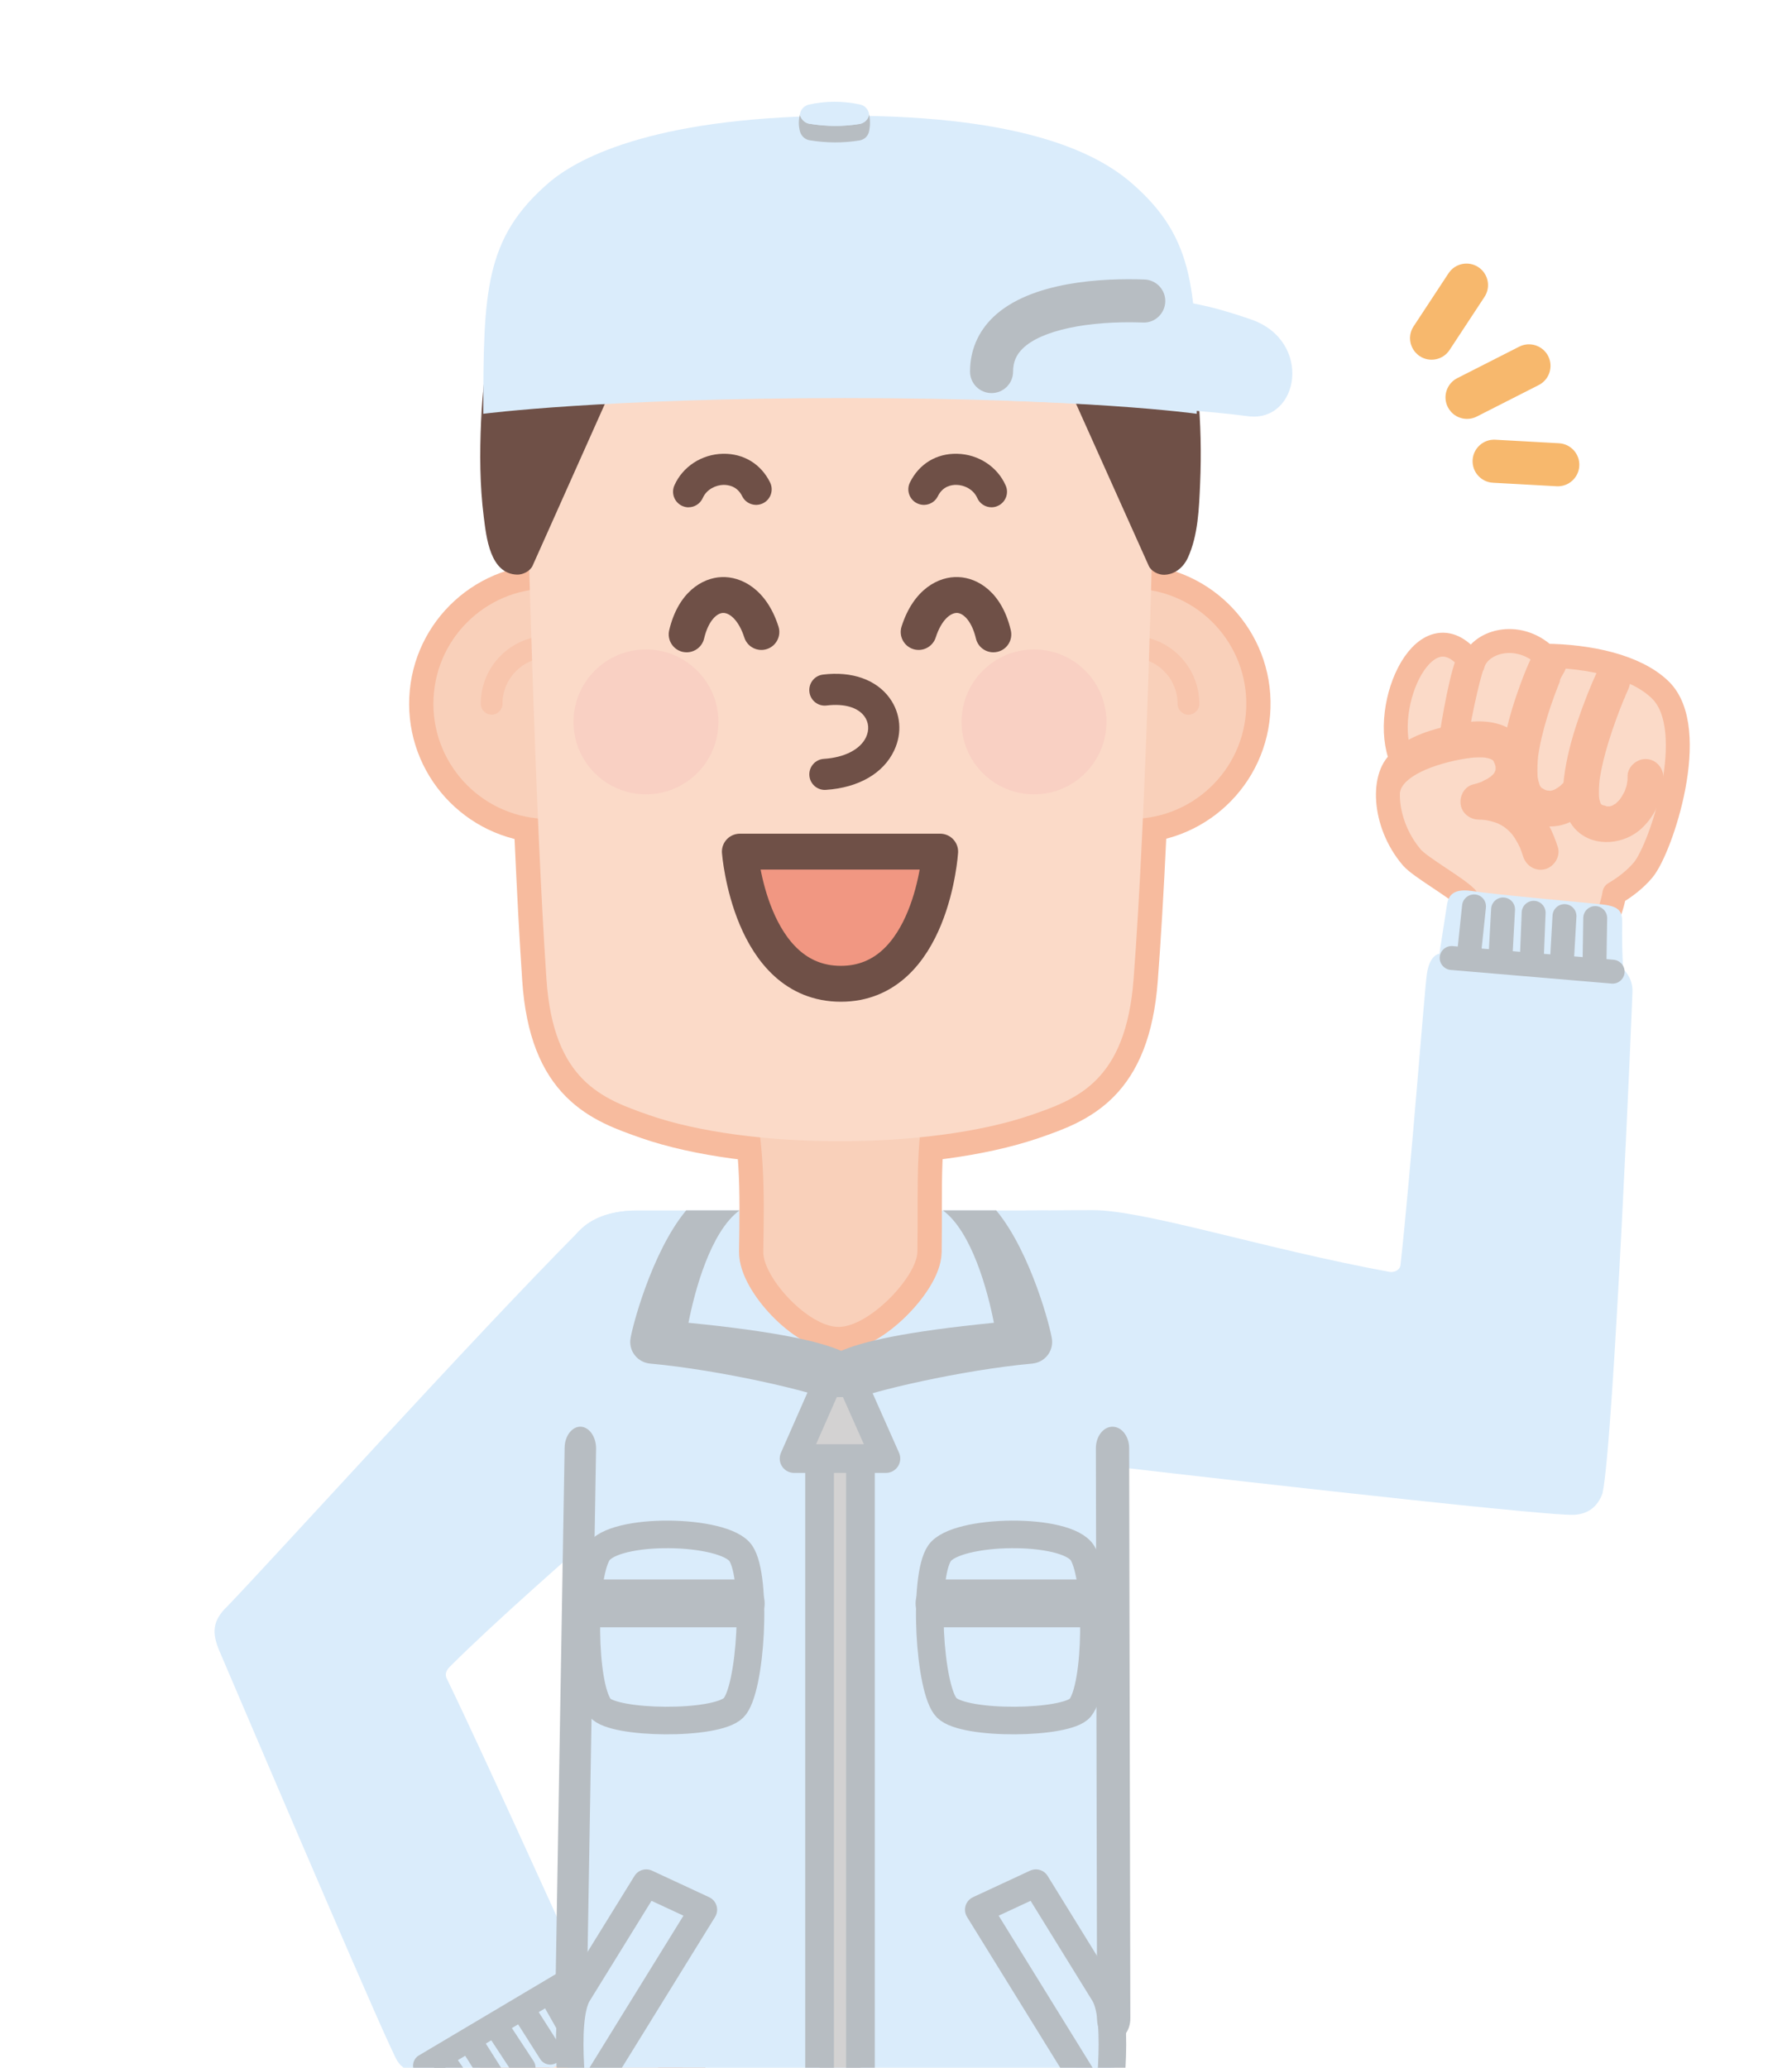 <svg width="208" height="240" viewBox="0 0 208 240" fill="none" xmlns="http://www.w3.org/2000/svg">
<g clip-path="url(#clip0_14184_8049)">
<path d="M70.675 234.462C77.43 237.638 80.725 240.926 84.013 245.384C87.301 249.842 85.455 254.964 83.396 254.81C83.859 256.875 78.528 259.564 76.368 260.027C74.225 264.129 69.233 262.336 67.132 261.725C65.856 264.057 59.932 263.238 58.003 257.374C53.296 243.045 55.563 242.09 55.563 242.09L70.669 234.456L70.675 234.462Z" fill="#FBDAC8" stroke="#F7BB9E" stroke-width="3.644" stroke-linecap="round" stroke-linejoin="round"/>
<path d="M66.74 227.06C67.761 229.084 66.895 229.761 66.895 229.761C66.895 229.761 69.073 234.076 69.459 234.848C69.845 235.62 70.248 236.765 68.088 237.869C65.375 239.252 57.142 244.114 54.958 245.354C52.566 246.713 52.299 245.829 51.041 244.048C49.782 242.268 48.518 240.718 48.518 240.718C48.518 240.718 47.064 240.606 46.144 239.258C45.224 237.917 32.106 207.17 25.476 191.648C24.579 189.547 24.615 188.116 26.443 186.389C32.266 180.323 54.792 155.399 67.287 142.81C69.542 140.536 73.026 140.447 74.391 140.578C90.014 142.02 88.542 161.376 88.542 161.376C88.542 161.376 62.306 183.38 52.269 193.399C51.937 193.732 51.551 194.2 51.854 194.824C56.691 204.831 65.939 225.458 66.746 227.066L66.74 227.06Z" fill="#DAECFB"/>
<path d="M64.829 228.948C64.829 228.948 64.769 228.978 64.746 228.996L48.624 238.57C47.965 238.962 47.746 239.811 48.138 240.475C48.529 241.134 49.36 241.342 50.043 240.962L66.164 231.388C66.823 230.996 67.043 230.147 66.651 229.483C66.277 228.853 65.481 228.628 64.835 228.954L64.829 228.948Z" fill="#B7BDC2"/>
<path d="M50.987 238.094C50.927 238.124 50.874 238.154 50.821 238.195C50.191 238.629 50.031 239.495 50.47 240.124L53.45 244.434C53.889 245.063 54.756 245.223 55.379 244.784C56.008 244.351 56.169 243.484 55.729 242.855L52.75 238.545C52.352 237.97 51.592 237.786 50.987 238.094Z" fill="#B7BDC2"/>
<path d="M54.317 236.267C54.276 236.285 54.24 236.308 54.198 236.332C53.551 236.742 53.355 237.596 53.765 238.249L56.448 242.493C56.858 243.14 57.706 243.336 58.365 242.927C59.012 242.517 59.208 241.662 58.798 241.009L56.116 236.765C55.73 236.154 54.946 235.946 54.317 236.267Z" fill="#B7BDC2"/>
<path d="M57.38 234.545C57.332 234.569 57.285 234.593 57.243 234.622C56.602 235.044 56.424 235.905 56.845 236.546L59.605 240.748C60.027 241.389 60.882 241.573 61.529 241.146C62.17 240.724 62.348 239.864 61.926 239.223L59.166 235.02C58.774 234.427 58.003 234.231 57.38 234.539V234.545Z" fill="#B7BDC2"/>
<path d="M60.615 232.865C60.573 232.883 60.532 232.907 60.496 232.936C59.849 233.346 59.659 234.207 60.069 234.854L62.698 238.991C63.108 239.638 63.968 239.834 64.615 239.418C65.263 239.009 65.452 238.148 65.043 237.501L62.413 233.364C62.028 232.758 61.25 232.551 60.621 232.865H60.615Z" fill="#B7BDC2"/>
<path d="M63.731 230.978C63.731 230.978 63.69 231.002 63.672 231.014C63.007 231.394 62.77 232.242 63.15 232.907L65.619 237.258C65.999 237.923 66.841 238.166 67.512 237.78C68.177 237.401 68.414 236.552 68.034 235.887L65.565 231.536C65.197 230.889 64.39 230.652 63.731 230.984V230.978Z" fill="#B7BDC2"/>
<path d="M162.714 88.237C159.989 81.987 165.652 69.694 170.935 77.161C171.617 74.46 176.128 73.107 179.339 76.105C184.403 76.158 189.846 77.286 192.712 80.076C197.396 84.634 192.813 98.482 190.724 100.975C189.822 102.049 188.658 102.958 187.388 103.705C185.732 113.013 177.22 109.944 175.642 109.7C174.122 109.463 169.041 110.763 170.175 104.174C168.94 102.94 164.833 100.643 163.877 99.527C160.434 95.49 160.363 89.757 162.714 88.237Z" fill="#FBDAC8" stroke="#F7BB9E" stroke-width="2.778" stroke-linecap="round" stroke-linejoin="round"/>
<path d="M175.422 92.76C180.331 91.318 180.574 89.407 180.034 87.098C179.494 84.789 170.187 84.421 167.551 85.507C161.711 87.923 162.209 92.321 163.658 94.856C165.1 97.39 168.596 101.468 171.635 102.062C174.674 102.655 180.182 103.468 181.951 102.133C183.72 100.797 181.459 94.476 179.488 94.072C177.517 93.663 175.416 92.76 175.416 92.76H175.422Z" fill="#FBDAC8"/>
<path d="M181.595 77.939C181.441 78.242 180.99 78.883 181.014 79.209C181.002 78.99 181.18 78.806 181.02 79.198C180.966 79.334 180.907 79.471 180.853 79.607C180.705 79.975 180.568 80.343 180.432 80.717C179.838 82.326 179.322 83.97 178.936 85.638C178.847 86.023 178.764 86.403 178.693 86.795C178.651 87.015 178.616 87.228 178.58 87.448C178.562 87.555 178.55 87.662 178.533 87.769C178.568 87.501 178.562 87.513 178.533 87.769C178.455 88.54 178.426 89.306 178.467 90.078C178.497 90.647 178.408 89.9 178.473 90.19C178.503 90.333 178.527 90.481 178.562 90.629C178.604 90.79 178.651 90.938 178.699 91.099C178.823 91.52 178.455 90.736 178.746 91.181C178.776 91.229 178.806 91.276 178.829 91.324C178.918 91.508 178.829 91.496 178.823 91.336C178.811 91.164 178.675 91.188 178.829 91.336C178.865 91.371 178.906 91.413 178.942 91.455C179.251 91.811 178.699 91.383 178.942 91.46C179.067 91.502 179.227 91.627 179.34 91.686C179.102 91.567 179.411 91.704 179.512 91.74C179.601 91.769 179.696 91.787 179.791 91.805C179.346 91.71 179.85 91.781 179.945 91.787C179.993 91.787 180.278 91.757 180.005 91.793C179.696 91.835 180.141 91.751 180.206 91.734C180.307 91.704 180.408 91.662 180.509 91.633C180.082 91.751 180.373 91.698 180.497 91.621C180.681 91.508 180.865 91.389 181.049 91.276C180.663 91.526 181.008 91.306 181.174 91.152C181.287 91.045 181.399 90.932 181.506 90.82C181.572 90.742 181.637 90.659 181.702 90.588C181.898 90.386 181.34 91.075 181.488 90.861C182.141 89.947 183.305 89.508 184.338 90.113C185.24 90.641 185.744 92.042 185.085 92.962C184.082 94.369 182.581 95.562 180.841 95.853C178.188 96.292 175.695 94.868 174.752 92.375C174.051 90.517 174.253 88.416 174.538 86.498C174.835 84.522 175.381 82.581 176.028 80.687C176.592 79.043 177.209 77.387 177.998 75.832C178.509 74.829 179.916 74.544 180.847 75.084C181.868 75.678 182.106 76.924 181.595 77.933V77.939Z" fill="#F7BB9E"/>
<path d="M166.608 84.634C168.483 84.1 170.531 83.584 172.49 83.768C174.805 83.981 176.716 85.109 177.488 87.388C178.2 89.472 177.547 91.787 175.855 93.194C174.793 94.072 173.493 94.755 172.14 95.057C171.956 93.692 171.772 92.333 171.588 90.968C173.956 91.051 176.206 91.739 177.963 93.378C179.381 94.701 180.236 96.5 180.818 98.316C181.162 99.384 180.414 100.589 179.363 100.88C178.241 101.189 177.149 100.5 176.799 99.426C176.686 99.082 176.568 98.737 176.437 98.405C176.384 98.275 176.585 98.69 176.378 98.286C176.301 98.138 176.229 97.984 176.152 97.835C175.98 97.515 175.784 97.212 175.576 96.915C175.772 97.206 175.606 96.945 175.487 96.808C175.375 96.684 175.262 96.559 175.137 96.44C175.012 96.322 174.888 96.209 174.757 96.096C175.096 96.399 174.686 96.049 174.621 96.007C174.472 95.906 174.318 95.817 174.158 95.728C174.057 95.675 173.653 95.479 173.98 95.621C173.612 95.467 173.22 95.354 172.834 95.265C172.419 95.17 172.235 95.152 171.582 95.129C170.555 95.093 169.659 94.363 169.534 93.324C169.415 92.345 169.997 91.27 171.024 91.039C171.237 90.991 171.451 90.926 171.659 90.855C171.754 90.819 171.849 90.784 171.944 90.754C172.413 90.588 171.855 90.754 171.861 90.796C171.861 90.778 172.597 90.422 172.668 90.38C172.787 90.309 172.899 90.208 173.024 90.148C173.208 90.059 172.852 90.291 172.852 90.291C172.911 90.238 172.982 90.19 173.042 90.131C173.149 90.03 173.25 89.929 173.356 89.828C173.416 89.775 173.594 89.549 173.398 89.798C173.178 90.066 173.428 89.745 173.451 89.697C173.499 89.608 173.671 89.175 173.576 89.49C173.475 89.828 173.6 89.288 173.624 89.234C173.606 89.27 173.624 89.656 173.594 89.442C173.582 89.353 173.594 89.24 173.606 89.151C173.606 89.074 173.594 89.003 173.594 88.926C173.57 89.359 173.629 89.092 173.582 88.926C173.523 88.724 173.451 88.528 173.398 88.326C173.552 88.896 173.356 88.386 173.309 88.249C173.386 88.487 173.529 88.54 173.279 88.249C173 87.929 173.606 88.398 173.22 88.208C172.935 88.065 172.899 88.077 173.22 88.166C173.077 88.124 172.935 88.065 172.793 88.024C172.638 87.982 172.484 87.958 172.335 87.923C171.991 87.834 172.413 87.941 172.472 87.941C172.353 87.941 172.235 87.923 172.116 87.917C171.766 87.899 171.41 87.905 171.059 87.929C170.875 87.941 170.691 87.964 170.507 87.982C171.047 87.946 170.4 88.006 170.258 88.024C166.346 88.635 162.72 90.166 162.488 92.03C162.328 93.336 161.206 91.745 160.624 90.754C160.066 89.804 160.262 86.439 166.584 84.64L166.608 84.634Z" fill="#F7BB9E"/>
<path d="M168.631 88.16C169.504 88.16 170.24 87.489 170.305 86.605C170.436 84.901 171.665 78.971 172.341 77.214C172.674 76.348 172.05 75.867 171.184 75.535C170.317 75.202 169.344 75.629 169.005 76.496C168.026 79.025 166.999 85.673 166.946 86.349C166.875 87.275 167.569 88.083 168.495 88.154C168.536 88.154 168.584 88.154 168.626 88.154L168.631 88.16Z" fill="#F7BB9E"/>
<path d="M188.973 80.052C188.884 80.254 188.789 80.456 188.7 80.663C188.652 80.782 188.611 80.936 188.539 81.037C188.895 80.544 188.575 80.954 188.48 81.186C188.177 81.927 187.886 82.675 187.613 83.429C186.972 85.18 186.403 86.967 185.993 88.783C185.898 89.211 185.809 89.638 185.738 90.065C185.726 90.142 185.631 90.801 185.672 90.487C185.708 90.184 185.672 90.516 185.661 90.588C185.649 90.712 185.637 90.837 185.625 90.962C185.595 91.359 185.577 91.757 185.589 92.155C185.589 92.327 185.607 92.499 185.619 92.671C185.649 93.128 185.506 92.25 185.643 92.772C185.678 92.915 185.72 93.063 185.761 93.205C185.892 93.692 185.583 92.956 185.75 93.188C185.773 93.223 185.827 93.312 185.85 93.36C185.969 93.656 185.75 93.14 185.696 93.176C185.696 93.176 185.803 93.306 185.821 93.318C186.118 93.508 185.714 93.484 185.684 93.235C185.696 93.336 186.118 93.484 186.213 93.526C185.886 93.383 186.48 93.567 186.598 93.609C186.266 93.49 186.385 93.603 186.545 93.597C186.652 93.597 186.765 93.597 186.871 93.597C187.245 93.603 186.865 93.585 186.788 93.609C186.931 93.561 187.085 93.526 187.234 93.478C187.15 93.502 186.86 93.692 187.156 93.502C187.257 93.437 187.376 93.348 187.489 93.306C187.738 93.211 187.251 93.544 187.441 93.354C187.53 93.259 187.643 93.182 187.732 93.087C187.809 93.009 187.875 92.926 187.952 92.855C188.308 92.511 187.756 93.188 188.029 92.772C188.165 92.57 188.296 92.368 188.415 92.155C188.48 92.036 188.533 91.917 188.599 91.799C188.783 91.454 188.545 92.018 188.605 91.787C188.664 91.567 188.759 91.353 188.818 91.128C188.878 90.902 188.878 90.255 188.901 90.831C188.895 90.617 188.925 90.404 188.913 90.184C188.86 89.062 189.91 88.101 190.997 88.101C192.172 88.101 193.021 89.056 193.08 90.184C193.193 92.475 191.982 95.028 190.201 96.446C188.064 98.15 184.622 98.304 182.716 96.09C181.357 94.499 181.292 92.267 181.535 90.291C181.82 87.976 182.426 85.738 183.174 83.536C183.815 81.643 184.551 79.773 185.376 77.957C185.839 76.93 187.328 76.686 188.225 77.209C189.275 77.826 189.436 79.031 188.973 80.058V80.052Z" fill="#F7BB9E"/>
<path d="M165.628 112.989C165.973 110.752 167.071 110.704 167.071 110.704C167.071 110.704 167.813 105.926 167.943 105.077C168.074 104.222 168.412 103.059 170.816 103.415C173.826 103.866 183.346 104.697 185.851 104.964C188.588 105.249 188.291 106.122 188.279 108.3C188.267 110.478 188.398 112.479 188.398 112.479C188.398 112.479 189.513 113.417 189.484 115.049C189.448 116.675 187.311 167.081 186.011 173.313C185.525 174.667 184.563 175.711 182.729 175.824C179.245 176.038 128.566 170.144 128.566 170.144L119.039 140.513C119.039 140.513 123.301 140.459 126.827 140.459C132.893 140.459 146.741 144.965 161.283 147.624C161.746 147.707 162.482 147.493 162.56 146.811C163.753 136.02 165.349 114.776 165.628 112.995V112.989Z" fill="#DAECFB"/>
<path d="M168.281 112.567C168.311 112.567 168.347 112.573 168.376 112.579L187.062 114.164C187.828 114.229 188.498 113.659 188.564 112.9C188.629 112.134 188.071 111.481 187.299 111.398L168.614 109.813C167.848 109.748 167.177 110.317 167.112 111.077C167.053 111.807 167.569 112.454 168.281 112.567Z" fill="#B7BDC2"/>
<path d="M184.86 113.167C184.925 113.179 184.984 113.184 185.055 113.184C185.821 113.196 186.45 112.585 186.462 111.819L186.545 106.584C186.557 105.818 185.946 105.183 185.18 105.171C184.414 105.159 183.785 105.771 183.773 106.537L183.69 111.772C183.678 112.472 184.189 113.06 184.865 113.167H184.86Z" fill="#B7BDC2"/>
<path d="M181.091 112.722C181.132 112.728 181.18 112.734 181.227 112.734C181.993 112.775 182.646 112.193 182.693 111.428L182.978 106.412C183.02 105.646 182.444 104.993 181.673 104.946C180.907 104.904 180.254 105.486 180.206 106.252L179.921 111.267C179.88 111.986 180.396 112.609 181.091 112.716V112.722Z" fill="#B7BDC2"/>
<path d="M177.594 112.342C177.648 112.348 177.701 112.354 177.755 112.36C178.52 112.39 179.167 111.796 179.197 111.03L179.399 106.003C179.429 105.237 178.841 104.59 178.069 104.56C177.304 104.531 176.657 105.124 176.627 105.89L176.425 110.917C176.395 111.63 176.912 112.235 177.6 112.342H177.594Z" fill="#B7BDC2"/>
<path d="M173.986 111.826C174.033 111.832 174.075 111.838 174.122 111.838C174.888 111.879 175.541 111.292 175.582 110.526L175.849 105.635C175.891 104.869 175.309 104.21 174.538 104.175C173.772 104.133 173.119 104.721 173.078 105.486L172.81 110.377C172.769 111.096 173.285 111.719 173.98 111.826H173.986Z" fill="#B7BDC2"/>
<path d="M170.353 111.553C170.353 111.553 170.401 111.558 170.424 111.558C171.184 111.636 171.867 111.084 171.95 110.324L172.472 105.35C172.549 104.59 172.009 103.896 171.238 103.824C170.478 103.747 169.795 104.299 169.712 105.059L169.19 110.033C169.113 110.775 169.629 111.434 170.359 111.547L170.353 111.553Z" fill="#B7BDC2"/>
<path d="M65.054 158.337C65.054 180.881 66.081 216.976 66.081 218.745C66.081 221.332 66.081 242.926 65.57 247.663C67.333 247.782 127.663 247.782 129.426 247.663C129.456 242.6 128.916 221.327 128.916 218.745C128.916 216.97 129.943 180.881 129.943 158.337C129.943 152.841 132.958 140.495 120.885 140.495H74.112C62.039 140.495 65.054 152.847 65.054 158.337Z" fill="#DAECFB"/>
<path d="M66.281 236.814C67.257 236.802 68.05 235.742 68.072 234.395L69.187 168.171C69.209 166.795 68.413 165.642 67.406 165.596C66.425 165.561 65.562 166.634 65.537 168.016L64.421 234.24C64.395 235.616 65.195 236.769 66.203 236.815C66.228 236.815 66.254 236.815 66.276 236.814L66.281 236.814Z" fill="#B7BDC2"/>
<path d="M85.977 180.281C87.918 183.083 87.194 196.177 85.146 198.225C83.099 200.273 71.192 200.118 69.654 198.225C67.612 195.714 67.541 183.297 69.375 180.281C71.209 177.26 84.036 177.48 85.977 180.281Z" fill="#DAECFB" stroke="#B7BDC2" stroke-width="3.2" stroke-linecap="round" stroke-linejoin="round"/>
<path d="M69.263 188.882H85.978C87.509 188.882 88.755 187.642 88.755 186.105C88.755 184.567 87.515 183.327 85.978 183.327H69.263C67.731 183.327 66.485 184.567 66.485 186.105C66.485 187.642 67.725 188.882 69.263 188.882Z" fill="#B7BDC2"/>
<path d="M125.657 180.281C127.491 183.303 127.42 195.714 125.378 198.225C123.841 200.118 111.934 200.273 109.886 198.225C107.838 196.177 107.114 183.083 109.055 180.281C110.996 177.48 123.829 177.26 125.657 180.281Z" fill="#DAECFB" stroke="#B7BDC2" stroke-width="3.2" stroke-linecap="round" stroke-linejoin="round"/>
<path d="M109.049 188.882H125.764C127.295 188.882 128.542 187.642 128.542 186.105C128.542 184.567 127.301 183.327 125.764 183.327H109.049C107.518 183.327 106.271 184.567 106.271 186.105C106.271 187.642 107.512 188.882 109.049 188.882Z" fill="#B7BDC2"/>
<path d="M99.873 248.422H95.13V164.106C95.13 164.106 99.54 164.118 99.873 164.32V248.422Z" fill="#D3D2D2" stroke="#B7BDC2" stroke-width="3.33" stroke-linecap="round" stroke-linejoin="round"/>
<path d="M128.168 231.417C130.127 234.593 128.459 245.692 128.459 245.692L113.608 221.659L120.238 218.578C120.238 218.578 126.203 228.241 128.168 231.417Z" fill="#DAECFB" stroke="#B7BDC2" stroke-width="3.2" stroke-linecap="round" stroke-linejoin="round"/>
<path d="M75.008 218.578L81.638 221.659L66.787 245.692C66.787 245.692 65.119 234.593 67.078 231.417C69.037 228.241 75.008 218.578 75.008 218.578Z" fill="#DAECFB" stroke="#B7BDC2" stroke-width="3.2" stroke-linecap="round" stroke-linejoin="round"/>
<path d="M108.011 124.86C106.099 132.214 106.61 137.301 106.485 145.285C106.438 148.187 100.894 154.016 97.338 154.016C93.783 154.016 88.548 148.258 88.595 145.279C88.714 137.948 88.803 132.689 86.987 124.86H108.011Z" stroke="#F7BB9E" stroke-width="5.633" stroke-linecap="round" stroke-linejoin="round"/>
<path d="M130.882 95.045C123.503 94.819 117.705 88.653 117.932 81.274C118.159 73.895 124.324 68.097 131.703 68.324C139.082 68.551 144.88 74.716 144.653 82.095C144.427 89.474 138.261 95.272 130.882 95.045Z" stroke="#F7BB9E" stroke-width="5.633" stroke-linecap="round" stroke-linejoin="round"/>
<path d="M137.944 82.954C138.639 82.954 139.208 82.39 139.208 81.69C139.208 77.339 135.665 73.795 131.314 73.795C130.62 73.795 130.05 74.359 130.05 75.06C130.05 75.76 130.614 76.324 131.314 76.324C134.276 76.324 136.686 78.734 136.686 81.696C136.686 82.39 137.25 82.96 137.95 82.96L137.944 82.954Z" stroke="#F7BB9E" stroke-width="5.633" stroke-linecap="round" stroke-linejoin="round"/>
<path d="M63.045 95.037C55.671 94.69 49.974 88.431 50.32 81.057C50.667 73.683 56.926 67.986 64.3 68.332C71.674 68.679 77.371 74.938 77.025 82.312C76.678 89.686 70.42 95.383 63.045 95.037Z" stroke="#F7BB9E" stroke-width="5.633" stroke-linecap="round" stroke-linejoin="round"/>
<path d="M57.059 82.955C57.754 82.955 58.323 82.391 58.323 81.69C58.323 78.728 60.733 76.319 63.695 76.319C64.39 76.319 64.96 75.755 64.96 75.054C64.96 74.354 64.396 73.79 63.695 73.79C59.338 73.79 55.801 77.334 55.801 81.684C55.801 82.379 56.365 82.949 57.065 82.949L57.059 82.955Z" stroke="#F7BB9E" stroke-width="5.633" stroke-linecap="round" stroke-linejoin="round"/>
<path d="M134.193 43.512C133.842 61.764 133.053 94.339 131.575 113.666C130.673 125.501 125.028 127.579 119.686 129.419C107.743 133.526 86.79 133.431 75.317 129.419C69.987 127.555 64.229 125.513 63.428 113.666C62.134 94.505 61.279 62.328 60.869 43.993C60.679 35.588 134.353 35.374 134.193 43.512Z" stroke="#F7BB9E" stroke-width="5.633" stroke-linecap="round" stroke-linejoin="round"/>
<path d="M108.011 124.86C106.099 132.214 106.61 137.301 106.485 145.285C106.438 148.187 100.894 154.016 97.338 154.016C93.783 154.016 88.548 148.258 88.595 145.279C88.714 137.948 88.803 132.689 86.987 124.86H108.011Z" fill="#F9D0BA"/>
<path d="M130.882 95.045C123.503 94.819 117.705 88.653 117.932 81.274C118.159 73.895 124.324 68.097 131.703 68.324C139.082 68.551 144.88 74.716 144.653 82.095C144.427 89.474 138.261 95.272 130.882 95.045Z" fill="#F9D0BA"/>
<path d="M137.944 82.954C138.639 82.954 139.208 82.39 139.208 81.69C139.208 77.339 135.665 73.795 131.314 73.795C130.62 73.795 130.05 74.359 130.05 75.06C130.05 75.76 130.614 76.324 131.314 76.324C134.276 76.324 136.686 78.734 136.686 81.696C136.686 82.39 137.25 82.96 137.95 82.96L137.944 82.954Z" fill="#F8C5AC"/>
<path d="M63.045 95.037C55.671 94.69 49.974 88.431 50.32 81.057C50.667 73.683 56.926 67.986 64.3 68.332C71.674 68.679 77.371 74.938 77.025 82.312C76.678 89.686 70.42 95.383 63.045 95.037Z" fill="#F9D0BA"/>
<path d="M57.059 82.955C57.754 82.955 58.323 82.391 58.323 81.69C58.323 78.728 60.733 76.319 63.695 76.319C64.39 76.319 64.96 75.755 64.96 75.054C64.96 74.354 64.396 73.79 63.695 73.79C59.338 73.79 55.801 77.334 55.801 81.684C55.801 82.379 56.365 82.949 57.065 82.949L57.059 82.955Z" fill="#F8C5AC"/>
<path d="M134.193 43.512C133.842 61.764 133.053 94.339 131.575 113.666C130.673 125.501 125.028 127.579 119.686 129.419C107.743 133.526 86.79 133.431 75.317 129.419C69.987 127.555 64.229 125.513 63.428 113.666C62.134 94.505 61.279 62.328 60.869 43.993C60.679 35.588 134.353 35.374 134.193 43.512Z" fill="#FBDAC8"/>
<path d="M95.748 91.679C95.789 91.679 95.831 91.679 95.866 91.679C99.653 91.43 102.544 89.762 103.79 87.097C104.746 85.067 104.544 82.799 103.262 81.025C101.707 78.882 98.882 77.885 95.522 78.3C94.531 78.419 93.83 79.321 93.949 80.312C94.068 81.304 94.958 82.016 95.961 81.885C97.979 81.642 99.576 82.099 100.336 83.15C100.846 83.85 100.912 84.734 100.52 85.572C99.855 86.984 98.027 87.928 95.623 88.082C94.626 88.147 93.878 89.008 93.943 89.999C94.008 90.955 94.798 91.685 95.742 91.685L95.748 91.679Z" fill="#6F5047"/>
<path d="M120.019 75.38C124.666 75.38 128.43 79.15 128.43 83.791C128.43 88.433 124.661 92.202 120.019 92.202C115.377 92.202 111.608 88.433 111.608 83.791C111.608 79.15 115.377 75.38 120.019 75.38Z" fill="#F9D0C3"/>
<path d="M74.979 75.38C79.626 75.38 83.39 79.15 83.39 83.791C83.39 88.433 79.621 92.202 74.979 92.202C70.337 92.202 66.568 88.433 66.568 83.791C66.568 79.15 70.337 75.38 74.979 75.38Z" fill="#F9D0C3"/>
<path d="M115.294 75.713C115.454 75.713 115.615 75.695 115.775 75.659C116.897 75.398 117.591 74.276 117.324 73.154C116.285 68.738 113.502 67.07 111.246 66.981C108.973 66.88 106.04 68.353 104.646 72.721C104.295 73.813 104.901 74.989 105.993 75.339C107.085 75.689 108.26 75.084 108.611 73.991C109.258 71.979 110.314 71.124 111.086 71.142C111.834 71.172 112.801 72.104 113.276 74.11C113.502 75.072 114.356 75.713 115.3 75.713H115.294Z" fill="#6F5047"/>
<path d="M79.703 75.713C80.647 75.713 81.502 75.066 81.727 74.111C82.202 72.098 83.17 71.172 83.918 71.143C84.683 71.113 85.746 71.986 86.393 73.992C86.743 75.09 87.918 75.689 89.01 75.339C90.102 74.989 90.708 73.814 90.358 72.722C88.963 68.353 86.025 66.893 83.757 66.982C81.502 67.071 78.718 68.739 77.673 73.155C77.412 74.277 78.106 75.393 79.222 75.66C79.383 75.695 79.543 75.713 79.703 75.713Z" fill="#6F5047"/>
<path d="M97.599 114.188C87.052 114.188 85.876 98.85 85.876 98.85H109.126C109.126 98.85 108.147 114.188 97.599 114.188Z" fill="#F19782" stroke="#6F5047" stroke-width="4.167" stroke-linecap="round" stroke-linejoin="round"/>
<path d="M115.08 58.879C115.323 58.879 115.567 58.832 115.804 58.725C116.718 58.327 117.134 57.259 116.73 56.351C115.774 54.172 113.566 52.724 111.103 52.671C108.675 52.611 106.669 53.864 105.618 56.001C105.179 56.897 105.547 57.977 106.443 58.416C107.334 58.856 108.42 58.488 108.859 57.591C109.435 56.422 110.45 56.268 111.026 56.28C111.898 56.297 112.979 56.778 113.43 57.799C113.726 58.476 114.391 58.879 115.086 58.879H115.08Z" fill="#6F5047"/>
<path d="M79.918 58.879C80.612 58.879 81.271 58.475 81.574 57.798C82.025 56.778 83.105 56.297 83.978 56.279C84.536 56.279 85.568 56.421 86.144 57.591C86.583 58.487 87.664 58.855 88.56 58.416C89.456 57.977 89.824 56.896 89.385 56C88.334 53.863 86.322 52.623 83.906 52.67C81.443 52.723 79.229 54.166 78.273 56.35C77.876 57.264 78.291 58.327 79.199 58.73C79.437 58.831 79.68 58.885 79.924 58.885L79.918 58.879Z" fill="#6F5047"/>
<path d="M123.01 37.671L135.107 64.637C137.879 64.655 137.855 44.539 135.73 39.042C135.398 38.176 134.751 16.077 96.199 16.077C57.646 16.077 59.267 38.799 58.851 40.591C57.219 47.572 57.439 64.655 59.991 64.631L72.034 37.665C77.822 36.478 83.621 35.694 89.474 35.327C89.847 35.303 93.07 40.449 94.899 40.057C96.727 39.666 94.05 35.125 94.507 35.113C95.748 37.766 99.665 41.951 101.76 41.298C103.85 40.645 101.695 37.178 100.122 35.119C107.595 35.291 115.199 36.134 123.01 37.665V37.671Z" fill="#6F5047"/>
<path d="M124.809 36.62L128.886 45.714C131.059 50.551 133.225 55.389 135.398 60.227C135.902 61.348 136.401 62.47 136.905 63.586C136.306 63.242 135.706 62.898 135.107 62.553C134.763 62.565 134.46 62.678 134.228 62.862C133.884 63.141 134.086 62.975 134.163 62.898C134.407 62.648 133.914 63.361 134.021 63.076C134.056 62.981 134.181 62.696 134.258 62.63C134.133 62.737 134.062 63.159 134.181 62.803C134.223 62.678 134.264 62.559 134.306 62.435C134.46 61.942 134.567 61.431 134.662 60.921C134.715 60.624 134.763 60.322 134.81 60.025C134.887 59.508 134.775 60.381 134.81 60.001C134.834 59.799 134.858 59.597 134.881 59.396C135.232 56.125 135.249 52.807 135.125 49.525C135.059 47.857 134.947 46.189 134.763 44.533C134.745 44.361 134.721 44.188 134.703 44.016C134.674 43.755 134.632 43.512 134.691 43.921C134.638 43.559 134.585 43.191 134.525 42.829C134.424 42.206 134.3 41.583 134.151 40.971C133.955 40.188 133.712 39.481 133.576 38.686C133.415 37.736 133.196 36.798 132.911 35.879C132.816 35.57 132.709 35.261 132.602 34.953C132.543 34.792 132.483 34.638 132.424 34.484C132.377 34.353 132.133 33.771 132.305 34.181C132.483 34.602 132.228 34.009 132.175 33.896C132.092 33.712 132.003 33.528 131.919 33.35C131.747 32.994 131.563 32.638 131.367 32.293C130.928 31.504 130.441 30.744 129.907 30.02C129.842 29.931 129.777 29.848 129.711 29.759C129.45 29.397 129.984 30.097 129.777 29.842C129.61 29.64 129.456 29.438 129.29 29.242C128.958 28.845 128.607 28.453 128.245 28.079C127.456 27.254 126.601 26.512 125.723 25.788C126.013 26.002 125.372 25.503 125.723 25.788C125.592 25.693 125.467 25.598 125.343 25.503C125.099 25.325 124.85 25.147 124.595 24.975C124.049 24.601 123.491 24.25 122.927 23.912C121.675 23.17 120.369 22.547 119.045 21.953C119.425 22.12 119.116 21.983 118.914 21.9C118.748 21.835 118.582 21.764 118.416 21.698C118.024 21.544 117.632 21.395 117.235 21.259C116.427 20.974 115.614 20.707 114.789 20.47C112.997 19.947 111.174 19.532 109.34 19.205C108.848 19.116 108.355 19.033 107.862 18.962C107.595 18.92 107.322 18.879 107.055 18.843C106.954 18.831 106.847 18.813 106.746 18.802C107.102 18.849 106.639 18.79 106.574 18.778C105.452 18.635 104.331 18.523 103.203 18.433C98.324 18.048 93.391 18.054 88.518 18.505C87.984 18.552 87.444 18.612 86.909 18.671C86.666 18.701 86.423 18.73 86.179 18.76C86.126 18.766 85.698 18.825 85.942 18.79C86.167 18.76 85.597 18.837 85.609 18.837C84.636 18.98 83.674 19.14 82.707 19.33C80.92 19.686 79.151 20.125 77.418 20.689C76.641 20.938 75.869 21.217 75.109 21.514C74.943 21.579 74.783 21.645 74.617 21.71C74.266 21.852 74.646 21.698 74.7 21.674C74.611 21.716 74.516 21.752 74.427 21.793C74.076 21.948 73.72 22.108 73.376 22.274C72.153 22.862 70.966 23.526 69.838 24.286C69.583 24.458 69.328 24.636 69.079 24.814C68.966 24.898 68.853 24.981 68.74 25.064C68.675 25.111 68.616 25.159 68.55 25.206C68.349 25.355 68.966 24.868 68.645 25.135C68.206 25.503 67.761 25.859 67.339 26.245C66.538 26.981 65.784 27.776 65.102 28.625C65.06 28.678 65.019 28.732 64.977 28.779C64.805 28.987 65.036 28.619 65.12 28.59C65.06 28.607 64.947 28.815 64.912 28.863C64.757 29.07 64.609 29.278 64.467 29.492C64.194 29.889 63.938 30.293 63.695 30.703C63.25 31.462 62.894 32.258 62.514 33.047C62.799 32.465 62.573 32.911 62.466 33.184C62.389 33.38 62.318 33.575 62.247 33.771C62.122 34.121 62.003 34.484 61.896 34.84C61.695 35.51 61.528 36.193 61.392 36.882C61.333 37.184 61.279 37.493 61.232 37.796C61.208 37.932 61.19 38.069 61.172 38.211C61.119 38.55 61.255 37.523 61.184 38.128C61.131 38.573 61.089 39.018 61.054 39.464C60.953 40.71 60.686 41.909 60.496 43.144C60.472 43.316 60.448 43.494 60.418 43.666C60.371 43.963 60.466 43.268 60.43 43.571C60.419 43.678 60.407 43.779 60.389 43.886C60.335 44.319 60.288 44.752 60.246 45.186C60.157 46.082 60.092 46.978 60.039 47.874C59.932 49.726 59.89 51.59 59.908 53.448C59.926 55.187 59.991 56.932 60.151 58.666C60.187 59.045 60.223 59.419 60.27 59.793C60.306 60.066 60.347 60.28 60.276 59.876C60.312 60.078 60.335 60.28 60.365 60.482C60.466 61.081 60.579 61.675 60.751 62.263C60.816 62.488 60.917 62.708 60.976 62.933C60.994 63.005 60.715 62.435 60.911 62.773C60.959 62.856 61.006 62.939 61.048 63.028C61.267 63.462 60.691 62.678 61.018 62.981C60.691 62.684 60.478 62.577 59.997 62.565C59.398 62.91 58.798 63.254 58.199 63.598C60.947 57.449 63.689 51.299 66.437 45.15C67.666 42.408 68.889 39.66 70.117 36.917C70.474 36.116 71.186 35.736 72.058 35.564C74.231 35.131 76.421 34.751 78.611 34.424C80.98 34.074 83.36 33.783 85.746 33.558C86.796 33.457 87.853 33.374 88.904 33.302C89.83 33.237 90.518 33.38 91.183 34.05C91.961 34.84 92.59 35.789 93.332 36.614C93.575 36.888 93.83 37.155 94.097 37.41C94.24 37.546 94.94 38.069 94.448 37.742C94.632 37.867 95.457 38.265 94.798 38.003C95 38.081 95.059 37.974 94.816 38.033C94.833 38.033 94.198 38.116 94.454 38.033C94.097 38.146 93.801 38.348 93.611 38.674C93.474 39.042 93.439 39.125 93.504 38.923C93.545 38.716 93.54 38.799 93.474 39.185C93.474 39.185 93.468 38.87 93.468 38.852C93.48 38.484 93.605 39.315 93.468 38.917C93.284 38.36 93.154 37.79 92.952 37.232C92.797 36.81 92.602 36.389 92.489 35.95C92.192 34.792 92.679 33.409 93.967 33.112C94.81 32.917 95.914 33.225 96.317 34.068C96.59 34.638 96.917 35.178 97.279 35.7C97.392 35.861 97.504 36.015 97.617 36.169C97.439 35.938 97.641 36.199 97.718 36.294C97.95 36.579 98.193 36.858 98.448 37.131C98.941 37.659 99.457 38.164 100.027 38.609C99.802 38.431 99.992 38.579 100.116 38.668C100.259 38.763 100.401 38.864 100.549 38.953C100.668 39.024 100.787 39.09 100.906 39.155C101.101 39.256 101.369 39.262 100.965 39.191C101.196 39.232 101.76 39.38 101.191 39.285C101.529 39.339 101.369 39.262 101.107 39.327C101.458 39.244 100.757 39.553 101.107 39.327C100.888 39.469 100.757 39.618 100.633 39.849C100.567 40.028 100.555 40.033 100.603 39.861C100.585 39.956 100.573 40.057 100.555 40.152C100.567 39.903 100.431 39.76 100.573 40.117C100.514 39.968 100.496 39.784 100.443 39.63C100.425 39.582 100.253 39.131 100.354 39.363C100.455 39.6 100.235 39.125 100.217 39.084C100.051 38.745 99.861 38.413 99.665 38.093C99.261 37.428 98.81 36.792 98.341 36.169C97.374 34.887 98.686 33 100.14 33.035C108.011 33.225 115.858 34.145 123.58 35.659C124.583 35.855 125.212 36.994 125.07 37.944C124.915 38.959 124.084 39.743 123.022 39.748C121.894 39.76 120.938 38.787 120.938 37.665C120.938 36.543 121.894 35.593 123.022 35.582C122.838 36.947 122.654 38.306 122.47 39.671C115.104 38.229 107.643 37.38 100.134 37.196C100.733 36.151 101.333 35.107 101.932 34.062C103.054 35.546 104.277 37.291 104.615 39.155C104.823 40.312 104.681 41.541 103.82 42.42C103.108 43.144 102.075 43.494 101.072 43.429C99.125 43.304 97.409 41.951 96.068 40.639C94.75 39.351 93.522 37.825 92.726 36.157C93.51 36.478 94.293 36.793 95.077 37.113C95.071 37.113 95.059 37.113 95.053 37.113C95.362 36.935 95.664 36.757 95.973 36.579C95.338 37.131 96.958 35.089 96.495 34.763C96.519 34.78 96.525 34.893 96.543 34.929C96.59 35.041 96.62 35.16 96.662 35.273C96.786 35.617 96.923 35.956 97.041 36.294C97.35 37.143 97.617 38.033 97.647 38.941C97.683 40.093 97.178 41.197 96.157 41.779C95.077 42.396 93.759 42.153 92.738 41.553C91.165 40.639 90.014 39.102 88.892 37.713C88.708 37.487 88.518 37.267 88.334 37.042C88.245 36.929 87.996 36.787 88.352 37.012C88.832 37.321 88.043 36.941 88.856 37.273C89.622 37.582 88.797 37.446 88.494 37.469C86.82 37.588 85.146 37.742 83.473 37.926C79.828 38.336 76.207 38.929 72.616 39.66C73.032 39.339 73.447 39.024 73.863 38.704C72.509 41.731 71.156 44.764 69.803 47.791C67.642 52.629 65.482 57.467 63.321 62.304C62.822 63.426 62.318 64.548 61.819 65.664C61.534 66.299 60.686 66.714 60.021 66.696C56.863 66.601 56.447 62.328 56.151 59.989C55.688 56.339 55.676 52.611 55.836 48.937C55.919 47.109 56.056 45.286 56.287 43.476C56.406 42.574 56.531 41.666 56.709 40.775C56.756 40.52 56.798 40.253 56.875 40.004C56.97 39.701 56.821 40.437 56.821 40.419C56.845 39.677 56.934 38.923 57.023 38.187C57.421 34.834 58.365 31.605 60.074 28.673C62.644 24.25 66.716 20.867 71.293 18.665C78.878 15.015 87.515 14.017 95.843 13.988C104.473 13.952 113.317 14.937 121.295 18.398C126.162 20.505 130.513 23.722 133.623 28.049C135.433 30.566 136.751 33.51 137.41 36.543C137.541 37.155 137.588 37.79 137.742 38.395C137.938 39.167 138.211 39.909 138.372 40.698C138.698 42.307 138.894 43.951 139.048 45.589C139.375 49.103 139.452 52.653 139.298 56.184C139.173 58.998 139.072 62.126 137.879 64.732C137.368 65.842 136.395 66.679 135.137 66.714C134.472 66.732 133.623 66.317 133.338 65.681L129.26 56.588C127.088 51.75 124.921 46.913 122.749 42.075C122.244 40.953 121.746 39.832 121.241 38.716C120.784 37.689 120.944 36.478 121.989 35.867C122.879 35.344 124.375 35.582 124.838 36.614L124.809 36.62Z" fill="#6F5047"/>
<path d="M63.623 21.277C67.363 18.024 76.824 13.43 98.204 13.43C119.585 13.43 127.752 18.125 131.379 21.277C138.745 27.681 138.905 33.848 138.905 48.029C138.905 48.029 126.132 46.206 98.08 46.206C70.028 46.206 56.097 48.029 56.097 48.029C56.097 33.842 56.263 27.681 63.623 21.277Z" fill="#DAECFB"/>
<path d="M92.863 13.364C93.012 13.875 93.427 14.273 93.955 14.362C95.956 14.688 97.897 14.7 99.79 14.38C100.313 14.29 100.752 13.887 100.865 13.37C100.87 13.335 100.876 13.305 100.882 13.27C101.019 13.952 101.013 14.623 100.865 15.288C100.746 15.81 100.313 16.208 99.79 16.297C97.897 16.611 95.956 16.605 93.955 16.279C93.433 16.19 93.012 15.792 92.863 15.282C92.679 14.641 92.673 13.982 92.845 13.293C92.851 13.317 92.851 13.341 92.863 13.364Z" fill="#B7BDC2"/>
<path d="M93.884 12.142C95.825 11.709 97.807 11.697 99.831 12.13C100.336 12.237 100.739 12.635 100.852 13.139C100.864 13.187 100.864 13.228 100.876 13.276C100.87 13.311 100.864 13.341 100.858 13.377C100.739 13.899 100.306 14.297 99.784 14.386C97.89 14.7 95.949 14.694 93.949 14.368C93.427 14.279 93.005 13.881 92.857 13.371C92.851 13.347 92.851 13.323 92.839 13.3C92.863 13.21 92.875 13.121 92.904 13.026C93.047 12.587 93.427 12.249 93.878 12.148L93.884 12.142Z" fill="#DAECFB"/>
<path d="M123.657 37.024C132.448 33.409 138.496 34.78 145.162 37.059C152.463 39.559 150.801 49.103 144.847 48.308C135.914 47.109 116.653 46.491 116.653 46.491C116.653 46.491 114.86 40.639 123.651 37.024H123.657Z" fill="#DAECFB"/>
<path d="M115.092 45.625C116.475 45.625 117.591 44.51 117.591 43.127C117.591 42.034 117.953 41.174 118.736 40.426C120.885 38.348 126.233 37.203 132.667 37.434C134.033 37.505 135.202 36.407 135.255 35.03C135.303 33.653 134.228 32.496 132.845 32.442C128.156 32.27 119.627 32.62 115.264 36.829C113.519 38.514 112.593 40.693 112.593 43.127C112.593 44.51 113.709 45.625 115.092 45.625Z" fill="#B7BDC2"/>
<path d="M129.269 236.8H129.274C130.342 236.8 131.2 235.673 131.2 234.297L131.063 168.091C131.063 166.715 130.196 165.6 129.131 165.6H129.127C128.058 165.6 127.2 166.727 127.2 168.103L127.338 234.309C127.338 235.685 128.205 236.8 129.269 236.8Z" fill="#B7BDC2"/>
<path d="M99.143 163.412C98.899 163.483 98.662 163.507 98.43 163.507C97.665 163.507 96.94 163.157 96.472 162.557C94.347 161.53 83.68 159.019 75.424 158.266C74.759 158.194 74.153 157.874 73.732 157.363C73.299 156.853 73.103 156.188 73.162 155.529C73.269 154.401 75.578 145.391 79.644 140.488H85.835C82.463 142.969 80.635 149.843 79.911 153.535C100.312 155.565 100.164 158.093 100.834 160.307C101.232 161.625 100.472 163.02 99.148 163.412H99.143Z" fill="#B7BDC2"/>
<path d="M96.133 163.412C96.377 163.483 96.614 163.507 96.846 163.507C97.611 163.507 98.335 163.157 98.804 162.557C100.929 161.53 111.596 159.019 119.852 158.266C120.517 158.194 121.128 157.874 121.544 157.363C121.977 156.853 122.173 156.188 122.114 155.529C122.007 154.401 119.698 145.391 115.632 140.488H109.441C112.812 142.969 114.641 149.843 115.365 153.535C94.964 155.565 95.112 158.093 94.442 160.307C94.044 161.625 94.804 163.02 96.127 163.412H96.133Z" fill="#B7BDC2"/>
<path d="M96.056 160.468L92.169 169.294H102.829L98.912 160.468C98.912 160.468 96.122 160.539 96.051 160.468H96.056Z" fill="#D3D2D2" stroke="#B7BDC2" stroke-width="3.33" stroke-linecap="round" stroke-linejoin="round"/>
<path d="M171.529 55.164C171.956 55.662 172.579 55.995 173.286 56.03L180.676 56.44C182.053 56.517 183.234 55.46 183.311 54.083C183.388 52.706 182.332 51.525 180.955 51.448L173.565 51.038C172.188 50.961 171.006 52.018 170.929 53.395C170.894 54.066 171.119 54.689 171.523 55.158L171.529 55.164Z" fill="#F7B86D"/>
<path d="M168.382 47.75C169.112 48.605 170.365 48.884 171.41 48.35L178.604 44.693C179.832 44.07 180.325 42.562 179.702 41.334C179.073 40.105 177.571 39.612 176.342 40.236L169.148 43.892C167.919 44.515 167.427 46.023 168.05 47.252C168.145 47.435 168.252 47.596 168.382 47.744V47.75Z" fill="#F7B86D"/>
<path d="M164.269 40.876C164.417 41.048 164.595 41.209 164.791 41.339C165.942 42.099 167.492 41.779 168.251 40.627L172.305 34.466C173.065 33.314 172.745 31.765 171.593 31.005C170.442 30.246 168.892 30.566 168.133 31.718L164.079 37.879C163.449 38.828 163.562 40.051 164.269 40.876Z" fill="#F7B86D"/>
</g>
<defs>
<clipPath id="clip0_14184_8049">
<rect width="208" height="240" fill="white"/>
</clipPath>
</defs>
</svg>
